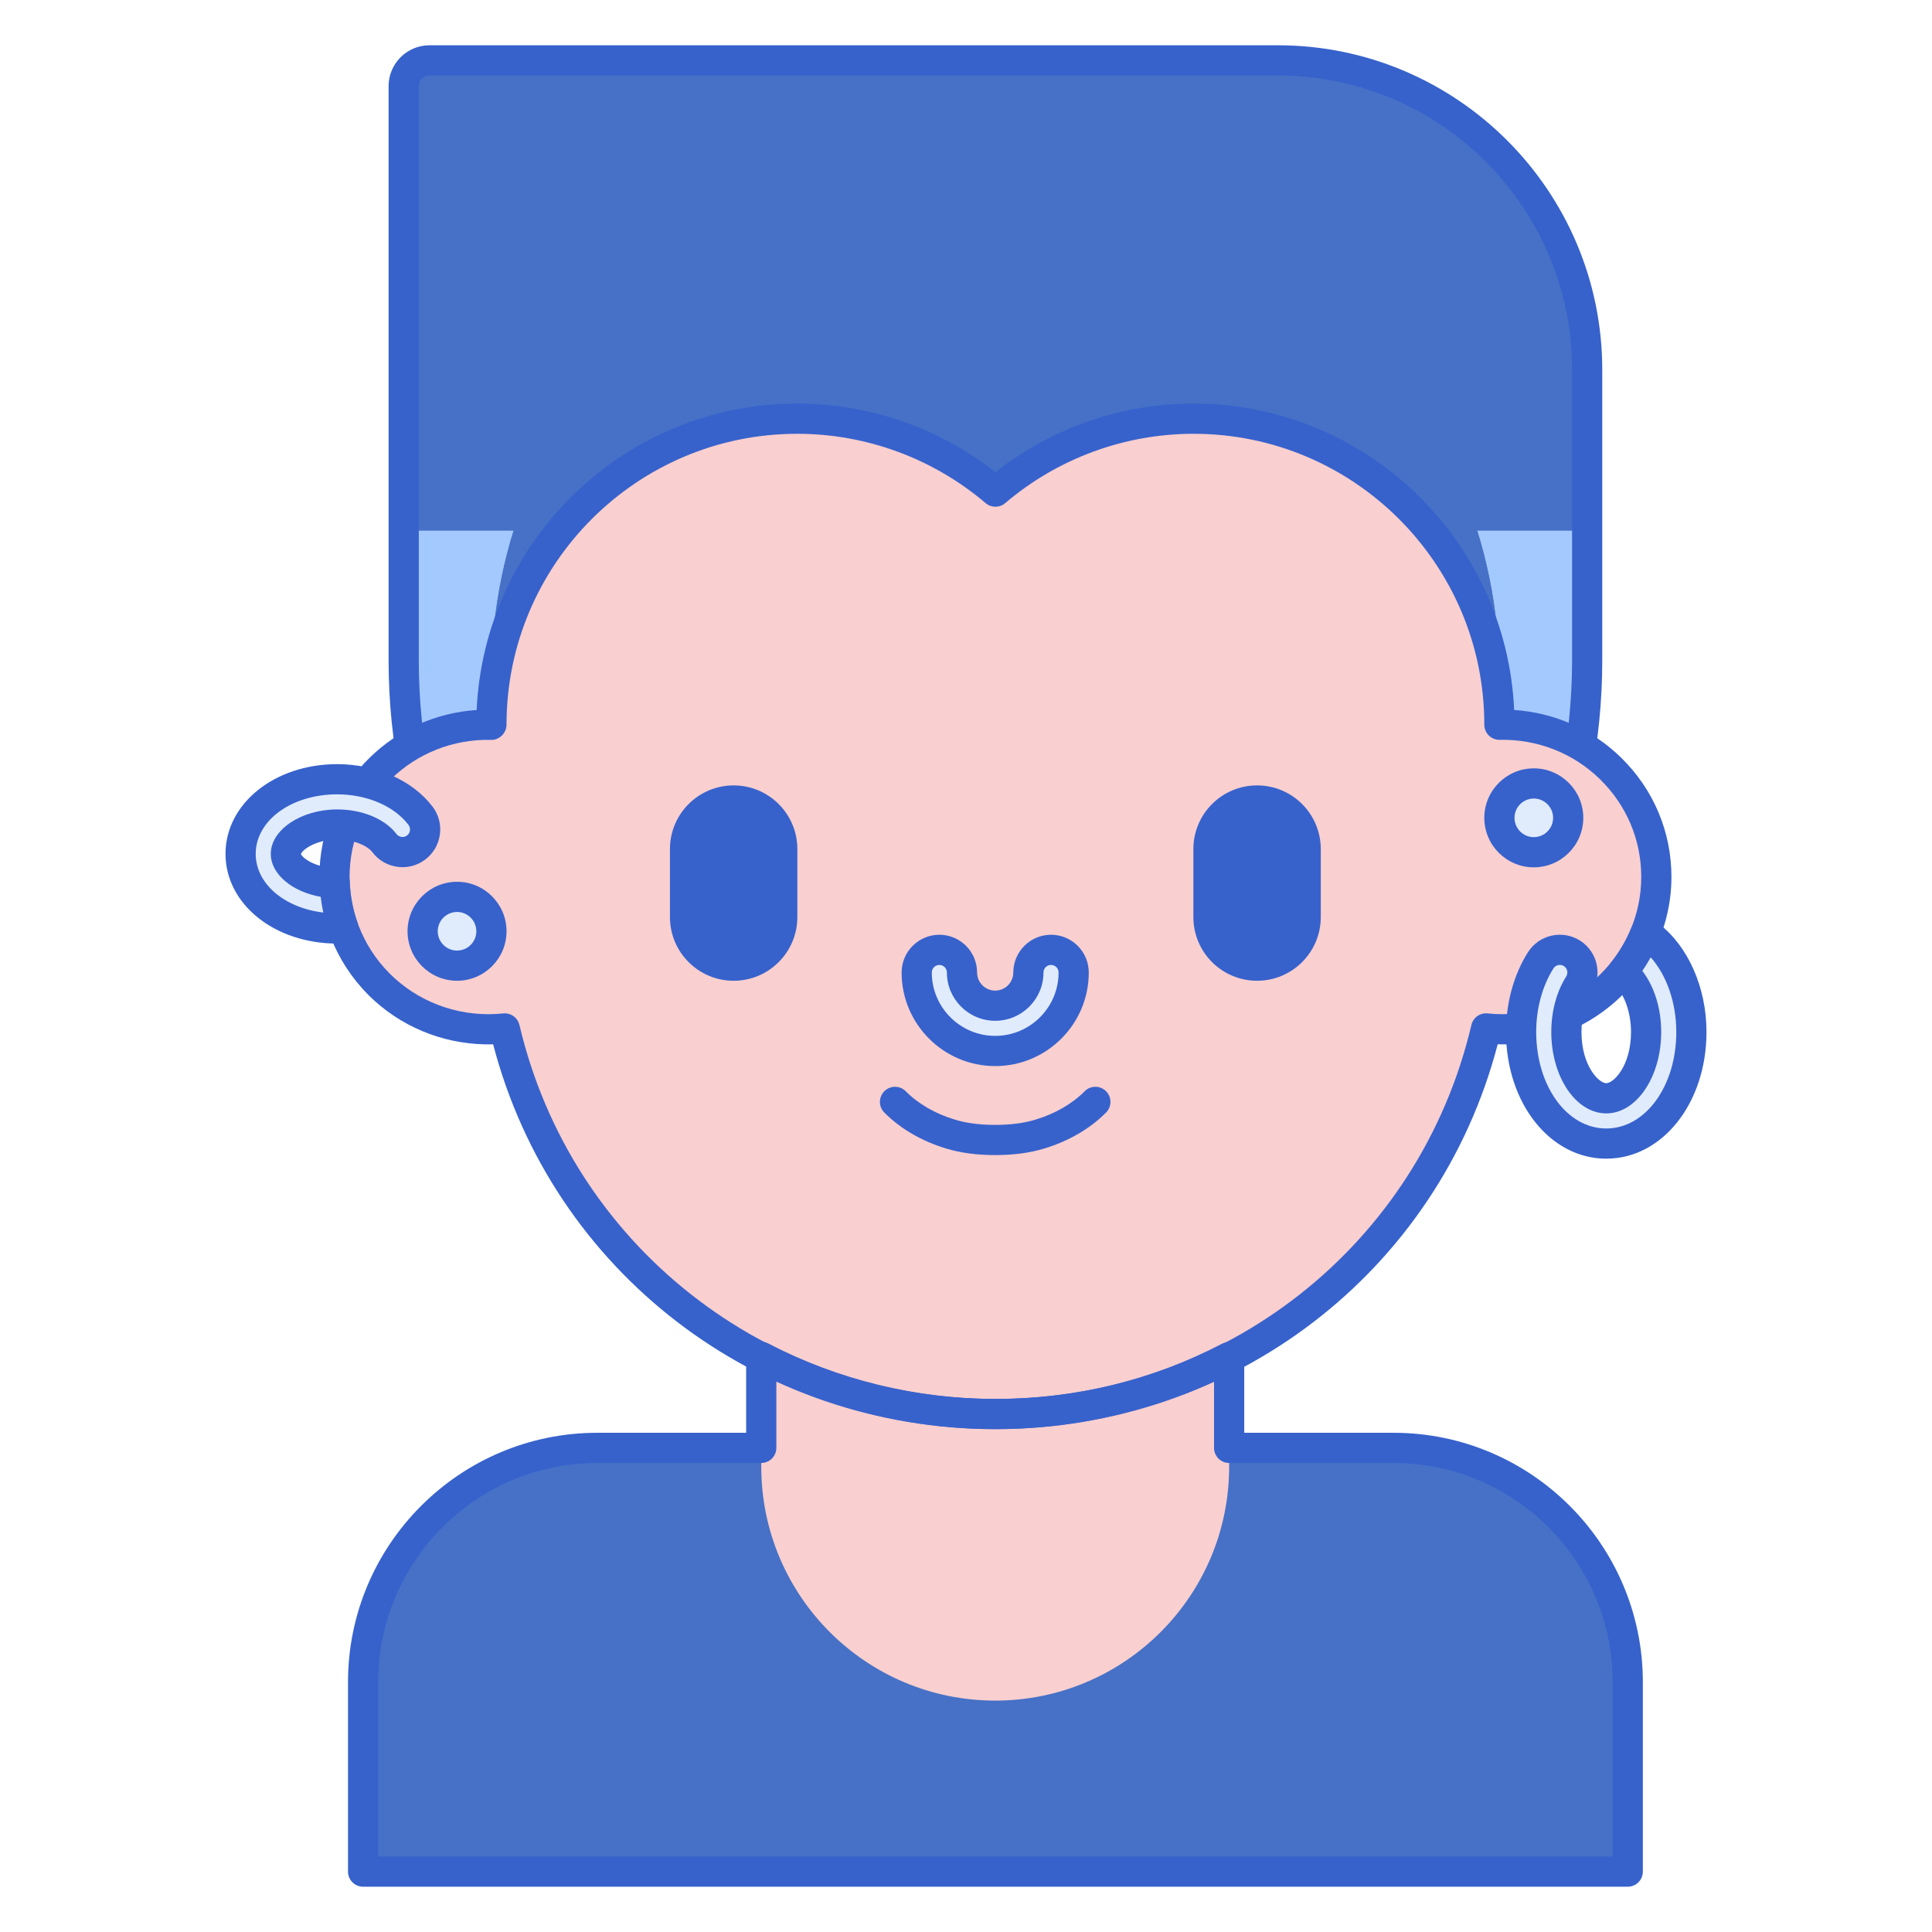 <?xml version="1.0" encoding="UTF-8"?> <svg xmlns="http://www.w3.org/2000/svg" id="Layer_1" height="512" viewBox="0 0 256 256" width="512"><g><g><g><path d="m169.322 8h-112.417c-1.886 0-3.415 1.529-3.415 3.415v50.98 14.541 10.565c0 43.304 35.105 78.409 78.409 78.409 43.304 0 78.409-35.105 78.409-78.409v-10.564-27.467-.484c0-22.636-18.35-40.986-40.986-40.986z" fill="#4671c6"></path></g></g><g><g><path d="m53.49 70.316v6.621 10.565c0 21.391 8.576 40.772 22.465 54.919h111.887c13.889-14.147 22.465-33.528 22.465-54.919v-10.565-6.621z" fill="#a4c9ff"></path></g></g><g><g><path d="m131.898 167.911c-44.337 0-80.408-36.071-80.408-80.409v-76.086c0-2.987 2.429-5.416 5.415-5.416h112.417c23.702 0 42.985 19.283 42.985 42.986v38.516c.001 44.338-36.071 80.409-80.409 80.409zm-74.993-157.911c-.78 0-1.415.635-1.415 1.416v76.086c0 42.132 34.276 76.409 76.408 76.409s76.409-34.277 76.409-76.409v-38.516c0-21.497-17.488-38.986-38.985-38.986z" fill="#3762cc"></path></g></g><g><g><g><path d="m198.68 96.034v-.034c-.003-22.38-18.146-40.521-40.527-40.521-10.018 0-19.181 3.643-26.254 9.666-7.073-6.023-16.236-9.666-26.254-9.666-22.382 0-40.527 18.144-40.527 40.527v.028c-11.596-.235-20.796 9.003-20.796 20.169 0 11.924 10.41 21.355 22.56 20.071 6.892 29.28 33.377 51.094 65.017 51.094 31.643 0 58.126-21.817 65.018-51.094 12.134 1.283 22.56-8.13 22.56-20.071-.001-11.172-9.208-20.404-20.797-20.169z" fill="#f9cfcf"></path></g></g></g><g><g><path d="m215.684 248v-25.116c0-17.138-13.893-31.032-31.032-31.032h-105.507c-17.138 0-31.032 13.893-31.032 31.032v25.116z" fill="#4671c6"></path></g></g><g><g><path d="m131.899 187.368c-11.206 0-21.758-2.747-31.029-7.582v14.549.004c0 17.12 13.879 30.999 30.999 30.999 17.12 0 30.999-13.879 30.999-30.999v-.004-14.517c-9.256 4.815-19.787 7.55-30.969 7.55z" fill="#f9cfcf"></path></g></g><g><g><path d="m215.685 250h-167.572c-1.104 0-2-.896-2-2v-25.116c0-18.214 14.817-33.032 33.031-33.032h19.726v-10.066c0-.699.365-1.348.963-1.71.6-.362 1.344-.386 1.962-.063 9.226 4.812 19.635 7.355 30.104 7.355 10.595 0 20.703-2.464 30.047-7.324.621-.323 1.363-.298 1.961.065.597.362.962 1.011.962 1.709v10.034h19.784c18.214 0 33.032 14.818 33.032 33.032v25.116c0 1.104-.896 2-2 2zm-165.572-4h163.571v-23.116c0-16.008-13.023-29.032-29.032-29.032h-21.784c-1.104 0-2-.896-2-2v-8.828c-9.028 4.158-18.977 6.343-28.97 6.343-10.018 0-19.985-2.195-29.028-6.372v8.856c0 1.104-.896 2-2 2h-21.725c-16.008 0-29.031 13.023-29.031 29.032v23.117z" fill="#3762cc"></path></g></g><g><g><path d="m166.569 129.955c-4.662 0-8.441-3.779-8.441-8.441v-9.003c0-4.662 3.779-8.441 8.441-8.441 4.662 0 8.441 3.779 8.441 8.441v9.003c0 4.662-3.779 8.441-8.441 8.441z" fill="#3762cc"></path></g></g><g><g><path d="m97.212 129.955c-4.662 0-8.441-3.779-8.441-8.441v-9.003c0-4.662 3.779-8.441 8.441-8.441 4.662 0 8.441 3.779 8.441 8.441v9.003c-.001 4.662-3.78 8.441-8.441 8.441z" fill="#3762cc"></path></g></g><g><g><path d="m131.869 153.054c-2.452 0-4.589-.287-6.531-.877-3.224-.981-6.046-2.627-8.163-4.762-.778-.785-.772-2.051.012-2.829.784-.777 2.052-.772 2.828.011 1.652 1.666 3.896 2.963 6.487 3.752 1.56.474 3.315.705 5.367.705s3.808-.23 5.366-.705c2.592-.789 4.835-2.086 6.487-3.752.776-.784 2.044-.79 2.828-.011.784.778.79 2.044.012 2.829-2.117 2.134-4.939 3.781-8.163 4.762-1.941.59-4.078.877-6.53.877z" fill="#3762cc"></path></g></g><g><g><path d="m105.644 55.479c10.019 0 19.181 3.643 26.254 9.666 7.073-6.023 16.236-9.666 26.254-9.666 22.382 0 40.525 18.143 40.527 40.524v-6.222c0-36.55-29.899-66.18-66.781-66.18s-66.781 29.63-66.781 66.18v6.225c0-22.383 18.145-40.527 40.527-40.527z" fill="#4671c6"></path></g></g><g><g><path d="m105.644 55.479c10.019 0 19.181 3.643 26.254 9.666 7.073-6.023 16.236-9.666 26.254-9.666 22.382 0 40.525 18.143 40.527 40.524v-6.222c0-36.55-29.899-66.18-66.781-66.18s-66.781 29.63-66.781 66.18v6.225c0-22.383 18.145-40.527 40.527-40.527z" fill="#4671c6"></path></g></g><g><g><g><path d="m131.898 189.368c-31.561 0-58.687-20.881-66.555-50.989-5.772.158-11.395-1.883-15.679-5.739-4.667-4.2-7.344-10.191-7.344-16.438 0-5.979 2.362-11.588 6.653-15.792 3.849-3.771 8.827-5.98 14.187-6.332 1.023-22.573 19.688-40.601 42.483-40.601 9.526 0 18.783 3.214 26.254 9.083 7.471-5.869 16.729-9.083 26.255-9.083 22.802 0 41.472 18.042 42.483 40.601 5.359.352 10.338 2.561 14.188 6.333 4.29 4.204 6.652 9.812 6.652 15.791 0 6.247-2.676 12.237-7.342 16.436-4.285 3.857-9.939 5.899-15.681 5.741-7.867 30.108-34.994 50.989-66.554 50.989zm-65.014-55.095c.917 0 1.73.631 1.945 1.542 6.866 29.175 32.802 49.552 63.069 49.552s56.203-20.377 63.07-49.552c.231-.981 1.15-1.644 2.157-1.531 5.232.552 10.456-1.13 14.333-4.62 3.824-3.441 6.018-8.348 6.018-13.462 0-4.895-1.937-9.488-5.452-12.934-3.55-3.479-8.308-5.343-13.304-5.236-.524.009-1.057-.195-1.44-.571-.384-.376-.601-.891-.601-1.429v-.032c-.003-21.241-17.286-38.521-38.526-38.521-9.136 0-18 3.264-24.958 9.189-.748.637-1.846.637-2.594 0-6.958-5.925-15.821-9.189-24.957-9.189-21.244 0-38.527 17.283-38.527 38.527 0 .538-.217 1.066-.601 1.443-.383.376-.886.61-1.44.585-5.004-.104-9.753 1.757-13.303 5.234-3.516 3.446-5.452 8.04-5.452 12.935 0 5.114 2.194 10.022 6.019 13.464 3.877 3.488 9.097 5.167 14.332 4.618.07-.008.141-.012.212-.012z" fill="#3762cc"></path></g></g></g><g><g><g><path d="m131.869 139.261c-5.734 0-10.4-4.666-10.4-10.4 0-1.657 1.343-3 3-3s3 1.343 3 3c0 2.426 1.974 4.4 4.4 4.4s4.399-1.974 4.399-4.4c0-1.657 1.343-3 3-3s3 1.343 3 3c.001 5.734-4.664 10.4-10.399 10.4z" fill="#e0ebfc"></path></g></g></g><g><g><circle cx="60.56" cy="123.398" fill="#e0ebfc" r="4.557"></circle></g></g><g><g><circle cx="203.237" cy="108.369" fill="#e0ebfc" r="4.557"></circle></g></g><g><g><path d="m60.561 129.955c-3.616 0-6.558-2.941-6.558-6.557s2.941-6.558 6.558-6.558c3.615 0 6.557 2.942 6.557 6.558s-2.942 6.557-6.557 6.557zm0-9.115c-1.41 0-2.558 1.147-2.558 2.558s1.147 2.557 2.558 2.557 2.557-1.147 2.557-2.557-1.147-2.558-2.557-2.558z" fill="#3762cc"></path></g></g><g><g><path d="m203.237 114.926c-3.616 0-6.558-2.941-6.558-6.557s2.941-6.558 6.558-6.558 6.558 2.942 6.558 6.558-2.941 6.557-6.558 6.557zm0-9.115c-1.41 0-2.558 1.147-2.558 2.558s1.147 2.557 2.558 2.557 2.558-1.147 2.558-2.557-1.148-2.558-2.558-2.558z" fill="#3762cc"></path></g></g><g><g><path d="m218.54 123.951c-.16-.122-.33-.223-.504-.308-.754 1.879-1.774 3.622-3.03 5.172 1.892 1.507 3.112 4.596 3.112 7.931 0 5.176-2.784 8.784-5.282 8.784s-5.282-3.607-5.282-8.784c0-2.361.591-4.592 1.664-6.284.888-1.399.473-3.252-.926-4.14-1.401-.888-3.253-.474-4.141.926-1.675 2.64-2.598 6.014-2.598 9.498 0 8.29 4.956 14.784 11.282 14.784s11.282-6.494 11.282-14.784c.001-5.282-2.137-10.184-5.577-12.795z" fill="#f9cfcf"></path></g></g><g><g><path d="m55.723 108.093c-2.264-2.985-6.494-4.839-11.042-4.839-7.177 0-12.799 4.343-12.799 9.887s5.622 9.887 12.799 9.887c.278 0 .542-.05.798-.121-.659-1.851-1.039-3.831-1.122-5.89-3.726-.111-6.474-2.094-6.474-3.877 0-1.835 2.907-3.887 6.799-3.887 2.668 0 5.126.967 6.261 2.464 1.002 1.321 2.885 1.578 4.203.578 1.319-1 1.578-2.881.577-4.202z" fill="#f9cfcf"></path></g></g><g><g><path d="m218.54 123.951c-.16-.122-.33-.223-.504-.308-.754 1.879-1.774 3.622-3.03 5.172 1.892 1.507 3.112 4.596 3.112 7.931 0 5.176-2.784 8.784-5.282 8.784s-5.282-3.607-5.282-8.784c0-2.361.591-4.592 1.664-6.284.888-1.399.473-3.252-.926-4.14-1.401-.888-3.253-.474-4.141.926-1.675 2.64-2.598 6.014-2.598 9.498 0 8.29 4.956 14.784 11.282 14.784s11.282-6.494 11.282-14.784c.001-5.282-2.137-10.184-5.577-12.795z" fill="#e0ebfc"></path></g></g><g><g><path d="m55.723 108.093c-2.264-2.985-6.494-4.839-11.042-4.839-7.177 0-12.799 4.343-12.799 9.887s5.622 9.887 12.799 9.887c.278 0 .542-.05.798-.121-.659-1.851-1.039-3.831-1.122-5.89-3.726-.111-6.474-2.094-6.474-3.877 0-1.835 2.907-3.887 6.799-3.887 2.668 0 5.126.967 6.261 2.464 1.002 1.321 2.885 1.578 4.203.578 1.319-1 1.578-2.881.577-4.202z" fill="#e0ebfc"></path></g></g><g><g><path d="m212.836 153.53c-7.448 0-13.282-7.372-13.282-16.784 0-3.859 1.033-7.612 2.909-10.569 1.477-2.328 4.574-3.018 6.899-1.544 2.329 1.479 3.021 4.574 1.544 6.901-.872 1.375-1.353 3.226-1.353 5.212 0 4.476 2.301 6.784 3.282 6.784s3.282-2.308 3.282-6.784c0-2.685-.947-5.243-2.357-6.366-.418-.333-.686-.817-.743-1.348s.099-1.062.435-1.477c1.129-1.394 2.047-2.961 2.728-4.658.207-.516.619-.922 1.138-1.122.521-.199 1.099-.175 1.597.07.3.146.58.318.835.512 3.929 2.981 6.369 8.494 6.369 14.388-.001 9.413-5.835 16.785-13.283 16.785zm-6.149-25.675c-.331 0-.656.164-.846.463-1.475 2.325-2.287 5.317-2.287 8.427 0 7.168 4.077 12.784 9.282 12.784s9.282-5.615 9.282-12.784c0-3.88-1.267-7.5-3.39-9.898-.342.62-.711 1.222-1.108 1.804 1.569 2.028 2.498 4.961 2.498 8.095 0 5.946-3.267 10.784-7.282 10.784s-7.282-4.837-7.282-10.784c0-2.735.701-5.348 1.976-7.355.295-.466.156-1.085-.31-1.38-.165-.106-.351-.156-.533-.156z" fill="#3762cc"></path></g></g><g><g><path d="m44.681 125.028c-8.299 0-14.799-5.222-14.799-11.887s6.5-11.887 14.799-11.887c5.16 0 10.002 2.158 12.636 5.631.807 1.064 1.151 2.379.969 3.702s-.868 2.497-1.933 3.303c-1.063.806-2.377 1.151-3.7.969s-2.497-.868-3.305-1.933c-.61-.806-2.332-1.673-4.667-1.673-3.021 0-4.705 1.472-4.801 1.918.093.367 1.636 1.759 4.535 1.846 1.05.031 1.896.869 1.938 1.917.076 1.849.415 3.632 1.009 5.301.187.523.146 1.101-.109 1.593-.256.493-.706.857-1.241 1.005-.469.132-.905.195-1.331.195zm0-19.774c-6.056 0-10.799 3.464-10.799 7.887 0 3.963 3.809 7.157 8.957 7.778-.147-.685-.263-1.381-.346-2.086-3.776-.666-6.611-3.003-6.611-5.692 0-3.191 4.029-5.887 8.799-5.887 3.322 0 6.332 1.248 7.854 3.256.218.287.508.365.661.386.15.02.453.024.739-.193.44-.333.526-.962.193-1.401-1.893-2.497-5.513-4.048-9.447-4.048z" fill="#3762cc"></path></g></g><g><g><g><path d="m131.869 141.261c-6.838 0-12.4-5.563-12.4-12.4 0-2.757 2.243-5 5-5s5 2.243 5 5c0 1.324 1.077 2.4 2.4 2.4s2.399-1.077 2.399-2.4c0-2.757 2.243-5 5-5s5 2.243 5 5c.001 6.837-5.562 12.4-12.399 12.4zm-7.4-13.401c-.552 0-1 .449-1 1 0 4.632 3.769 8.4 8.4 8.4s8.399-3.769 8.399-8.4c0-.551-.448-1-1-1s-1 .449-1 1c0 3.529-2.871 6.4-6.399 6.4-3.529 0-6.4-2.871-6.4-6.4 0-.551-.448-1-1-1z" fill="#3762cc"></path></g></g></g></g></svg> 